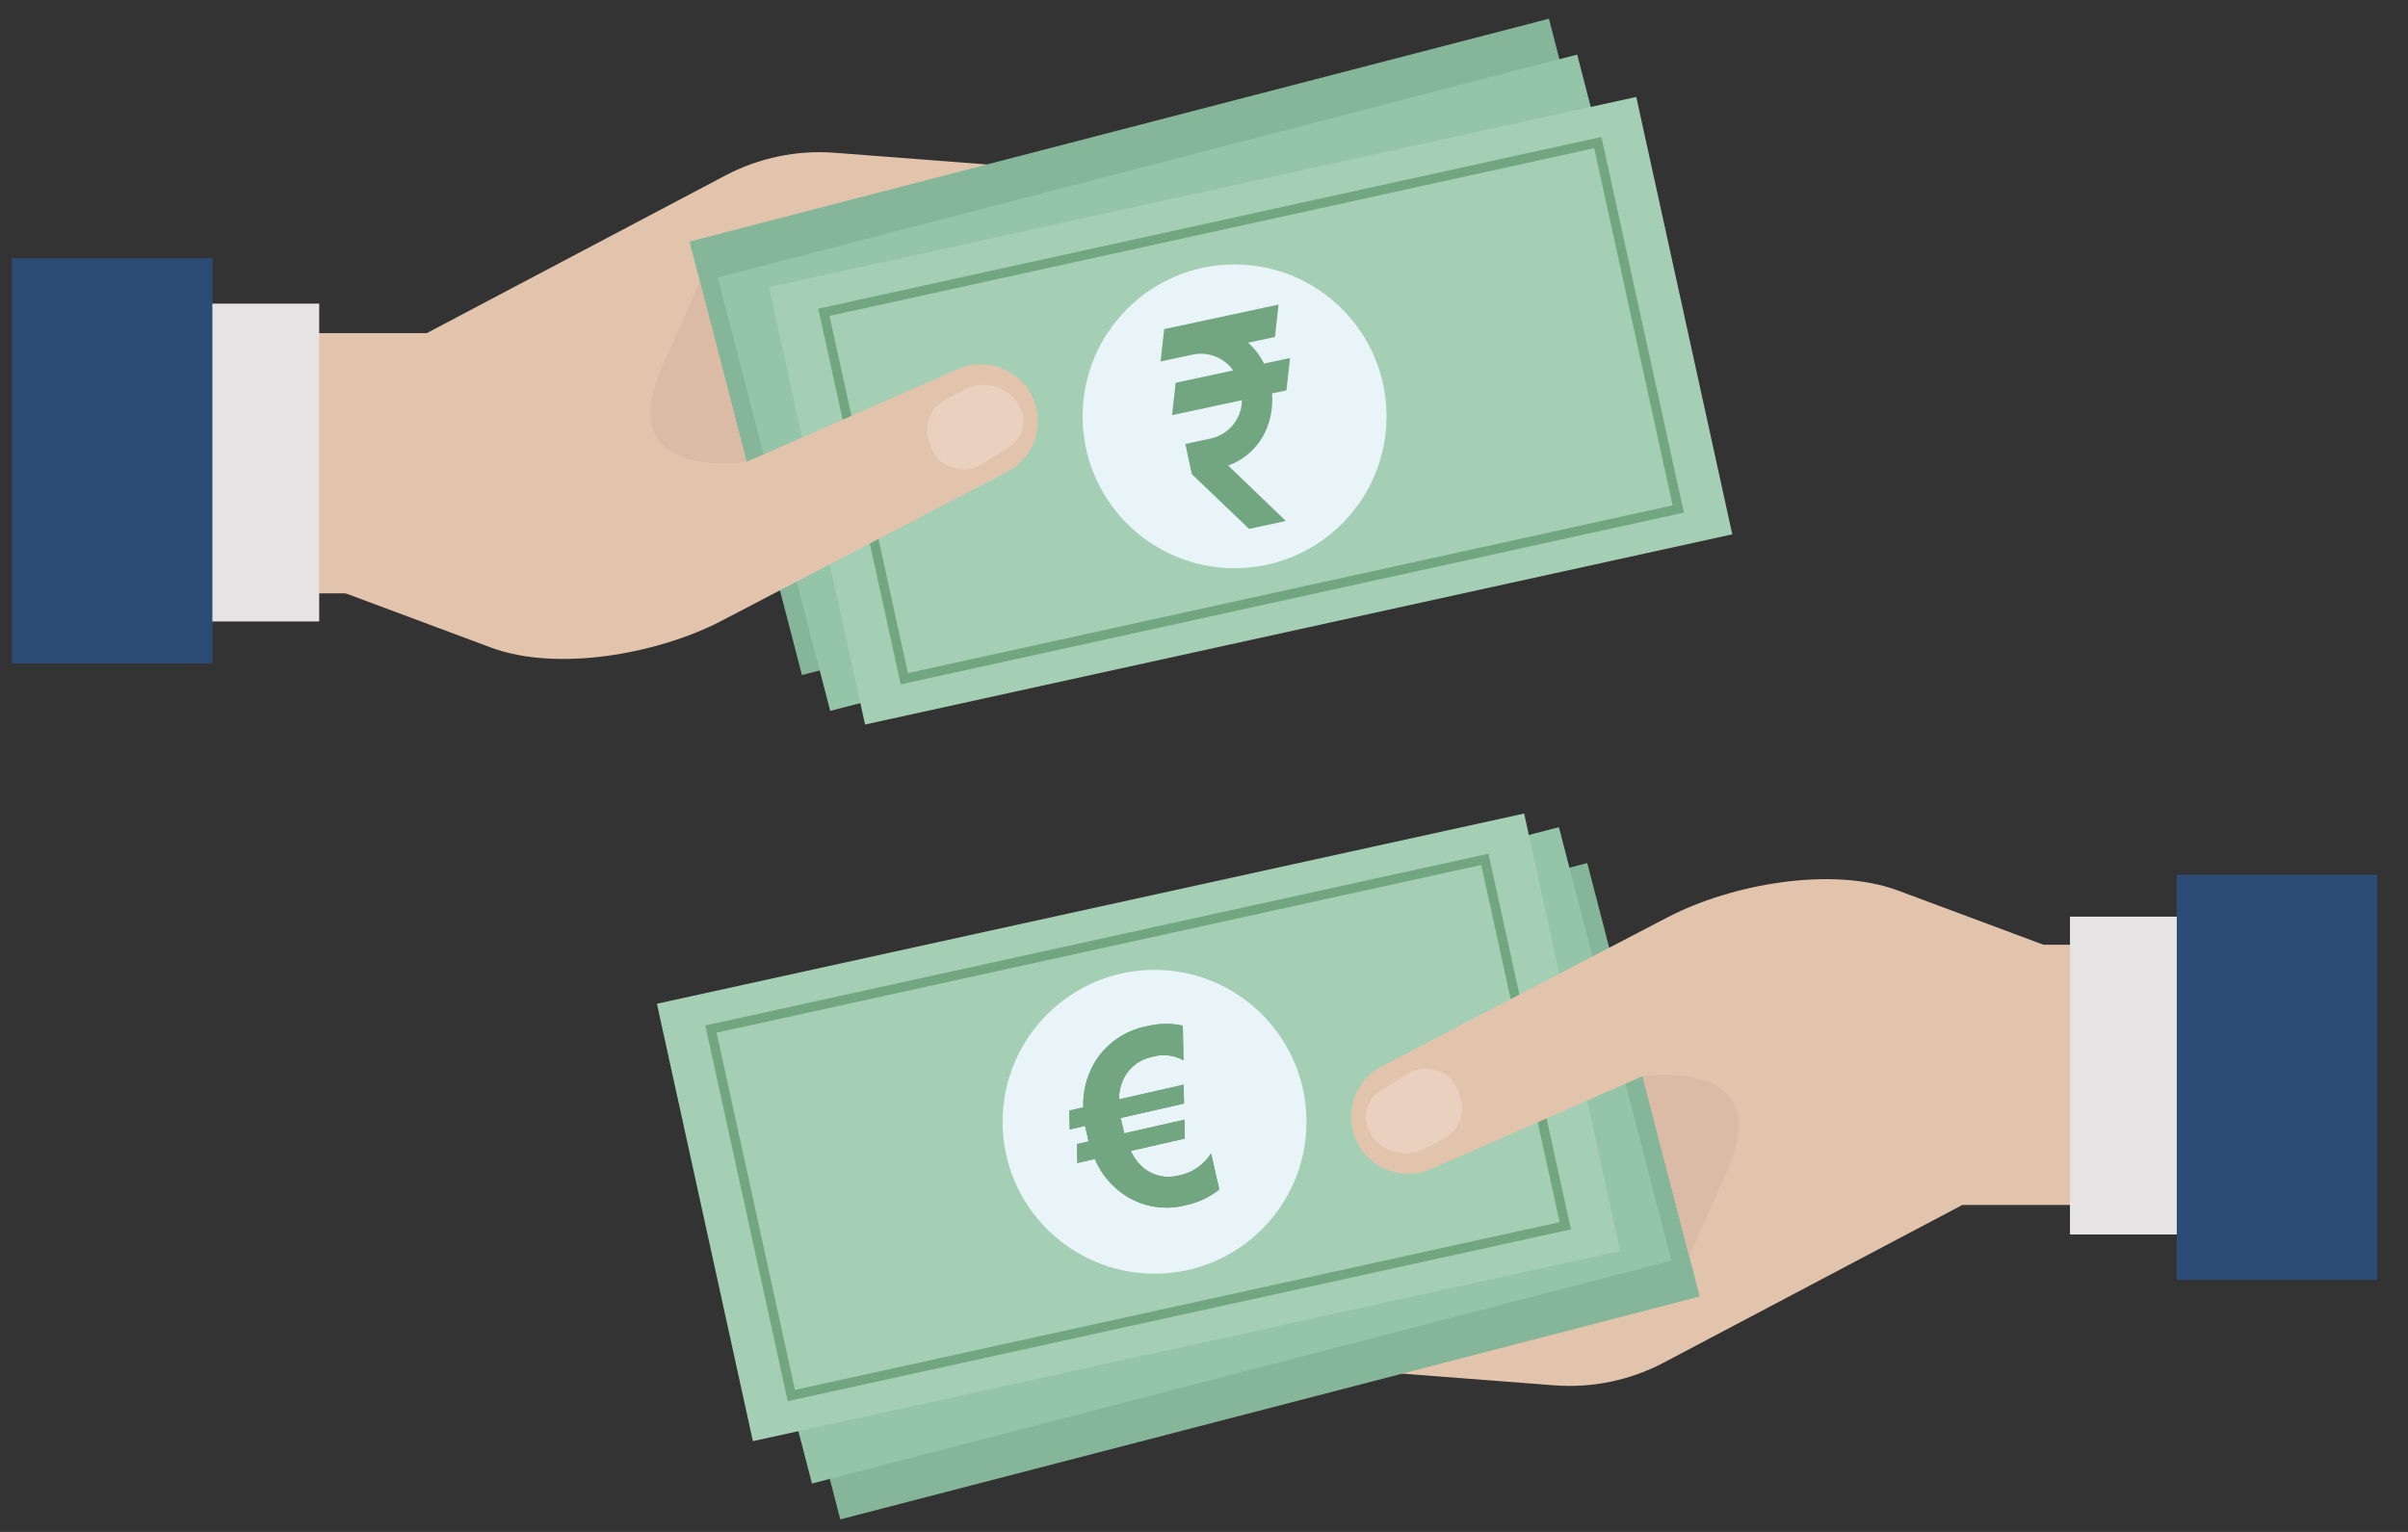 <svg width="77" height="49" viewBox="0 0 77 49" fill="none" xmlns="http://www.w3.org/2000/svg">
<rect x="0" y="0" width="77" height="49" fill="#333333" stroke="none"/>
<path d="M26.889 8.801H19.252V16.438H26.889V8.801Z" fill="#E2C4AC"/>
<path d="M13.646 10.656H8.016V18.979H13.646V10.656Z" fill="#E2C4AC"/>
<path d="M13.646 10.656L23.193 5.614C24.27 5.046 25.486 4.793 26.7 4.887L32.719 5.35L21.206 11.651L13.646 10.656Z" fill="#E2C4AC"/>
<path d="M10.207 9.712H6.133V19.878H10.207V9.712Z" fill="#E5E3E4"/>
<path d="M6.791 8.259H0.381V21.217H6.791V8.259Z" fill="#2D4B77"/>
<path d="M49.529 0.599L22.047 7.728L25.643 21.592L53.125 14.463L49.529 0.599Z" fill="#86B699"/>
<path d="M50.433 1.746L22.951 8.875L26.548 22.739L54.029 15.61L50.433 1.746Z" fill="#95C5A8"/>
<path d="M52.323 3.101L24.592 9.185L27.661 23.175L55.393 17.091L52.323 3.101Z" fill="#A5CFB5"/>
<path d="M51.093 4.56L26.346 9.989L28.917 21.71L53.665 16.281L51.093 4.56Z" stroke="#72A681" stroke-width="0.303" stroke-miterlimit="10"/>
<path d="M13.647 10.656L11.053 13.105V18.979L15.699 20.712C17.817 21.501 21.024 20.915 23.033 19.878L32.203 15.094C33.242 14.557 33.514 13.195 32.761 12.301C32.232 11.671 31.346 11.474 30.599 11.821L23.776 14.817L20.601 9.712L13.647 10.656Z" fill="#E2C4AC"/>
<path d="M39.477 18.175C42.161 18.175 44.336 16 44.336 13.317C44.336 10.634 42.161 8.459 39.477 8.459C36.794 8.459 34.619 10.634 34.619 13.317C34.619 16 36.794 18.175 39.477 18.175Z" fill="#E9F4F9"/>
<path fill-rule="evenodd" clip-rule="evenodd" d="M39.906 10.955C40.115 11.146 40.29 11.37 40.421 11.629L41.251 11.451L41.136 12.487L40.677 12.585C40.754 13.614 40.229 14.544 39.275 14.892L41.118 16.664L39.941 16.916L38.111 15.167L37.904 14.2L38.71 14.027C39.298 13.901 39.71 13.383 39.712 12.801L37.479 13.279L37.594 12.243L39.432 11.849C39.151 11.446 38.642 11.235 38.135 11.343L37.111 11.563L37.226 10.527L40.885 9.742L40.77 10.778L39.908 10.963L39.906 10.955Z" fill="#72A681"/>
<path d="M23.873 14.775C23.873 14.775 19.464 15.465 21.206 11.651C21.951 10.022 22.375 9 22.375 9L23.873 14.775Z" fill="#DBBBA5"/>
<path d="M30.173 12.822C29.899 12.981 29.702 13.254 29.66 13.568C29.629 13.797 29.654 14.087 29.82 14.415C30.077 14.922 30.544 15.015 30.862 15.013C31.046 15.012 31.225 14.957 31.381 14.859L32.264 14.302C32.563 14.112 32.754 13.778 32.728 13.424C32.713 13.218 32.639 12.986 32.445 12.763C32.08 12.342 31.603 12.298 31.32 12.317C31.187 12.326 31.058 12.363 30.938 12.421C30.755 12.51 30.431 12.672 30.173 12.822Z" fill="#EAD1BF"/>
<path d="M49.507 40.397H57.145V32.76H49.507V40.397Z" fill="#E2C4AC"/>
<path d="M62.75 38.542H68.381V30.219H62.75V38.542Z" fill="#E2C4AC"/>
<path d="M62.75 38.542L53.203 43.584C52.126 44.153 50.91 44.405 49.696 44.311L43.678 43.848L55.19 37.547L62.75 38.542Z" fill="#E2C4AC"/>
<path d="M66.191 39.486H70.266V29.32H66.191V39.486Z" fill="#E5E3E4"/>
<path d="M69.606 40.938H76.016V27.981H69.606V40.938Z" fill="#2D4B77"/>
<path d="M26.87 48.599L54.352 41.47L50.755 27.605L23.273 34.734L26.87 48.599Z" fill="#86B699"/>
<path d="M25.964 47.452L53.445 40.323L49.849 26.458L22.367 33.587L25.964 47.452Z" fill="#95C5A8"/>
<path d="M24.075 46.097L51.807 40.013L48.737 26.022L21.006 32.106L24.075 46.097Z" fill="#A5CFB5"/>
<path d="M25.305 44.637L50.053 39.208L47.481 27.487L22.734 32.916L25.305 44.637Z" stroke="#72A681" stroke-width="0.303" stroke-miterlimit="10"/>
<path d="M62.75 38.542L65.344 36.093V30.219L60.697 28.486C58.579 27.697 55.373 28.283 53.364 29.32L44.194 34.104C43.155 34.641 42.883 36.002 43.635 36.897C44.165 37.527 45.051 37.724 45.798 37.377L52.62 34.381L55.796 39.486L62.75 38.542Z" fill="#E2C4AC"/>
<path d="M36.919 40.74C39.602 40.74 41.777 38.565 41.777 35.882C41.777 33.199 39.602 31.023 36.919 31.023C34.236 31.023 32.06 33.199 32.06 35.882C32.06 38.565 34.236 40.74 36.919 40.74Z" fill="#E9F4F9"/>
<path d="M34.809 36.51L34.439 36.594L34.448 37.2L35.008 37.072C35.202 37.531 35.523 37.924 35.933 38.206C36.51 38.601 37.23 38.727 37.907 38.551C38.302 38.471 38.673 38.298 38.989 38.047L38.726 36.892C38.491 37.267 38.108 37.525 37.672 37.602C37.298 37.698 36.899 37.616 36.593 37.38C36.406 37.227 36.258 37.033 36.16 36.812L37.883 36.42L37.875 35.814L35.95 36.252C35.928 36.158 35.906 36.06 35.888 35.981C35.87 35.902 35.85 35.817 35.837 35.759L37.859 35.299L37.851 34.694L35.783 35.164C35.782 34.924 35.837 34.687 35.946 34.473C36.126 34.126 36.455 33.88 36.839 33.806C37.175 33.704 37.538 33.744 37.844 33.917L37.822 32.806C37.443 32.723 37.05 32.73 36.674 32.825C35.963 32.959 35.346 33.395 34.982 34.02C34.74 34.446 34.621 34.931 34.64 35.42L34.195 35.522L34.204 36.127L34.697 36.015C34.716 36.102 34.74 36.208 34.766 36.317C34.781 36.385 34.795 36.446 34.809 36.51Z" fill="#72A681"/>
<path d="M34.204 36.127L34.195 35.522L34.64 35.42C34.621 34.931 34.74 34.446 34.982 34.02C35.346 33.395 35.963 32.959 36.674 32.825C37.05 32.73 37.443 32.724 37.822 32.806L37.844 33.917C37.538 33.744 37.175 33.704 36.839 33.806C36.455 33.88 36.126 34.126 35.946 34.473C35.837 34.687 35.782 34.924 35.783 35.164L37.851 34.694L37.859 35.299L35.837 35.76C35.85 35.817 35.87 35.902 35.888 35.981C35.906 36.06 35.928 36.158 35.95 36.252L37.875 35.814L37.883 36.42L36.16 36.812C36.258 37.033 36.406 37.227 36.593 37.38C36.899 37.616 37.298 37.699 37.672 37.602C38.108 37.525 38.491 37.267 38.726 36.892L38.989 38.047C38.673 38.298 38.302 38.471 37.907 38.551C37.23 38.727 36.51 38.601 35.933 38.206C35.523 37.924 35.202 37.531 35.008 37.072L34.448 37.2L34.439 36.594L34.809 36.51C34.795 36.447 34.781 36.385 34.765 36.318C34.74 36.208 34.716 36.102 34.696 36.015L34.204 36.127Z" fill="#72A681"/>
<path d="M52.523 34.424C52.523 34.424 56.932 33.734 55.19 37.547C54.446 39.176 54.022 40.198 54.022 40.198L52.523 34.424Z" fill="#DBBBA5"/>
<path d="M46.225 36.376C46.499 36.217 46.697 35.944 46.739 35.63C46.769 35.401 46.745 35.111 46.578 34.783C46.321 34.276 45.855 34.183 45.536 34.185C45.352 34.187 45.173 34.241 45.017 34.34L44.135 34.897C43.835 35.086 43.645 35.421 43.67 35.774C43.685 35.981 43.76 36.212 43.954 36.436C44.318 36.856 44.795 36.9 45.078 36.881C45.212 36.872 45.341 36.835 45.461 36.777C45.643 36.688 45.968 36.526 46.225 36.376Z" fill="#EAD1BF"/>
</svg>
